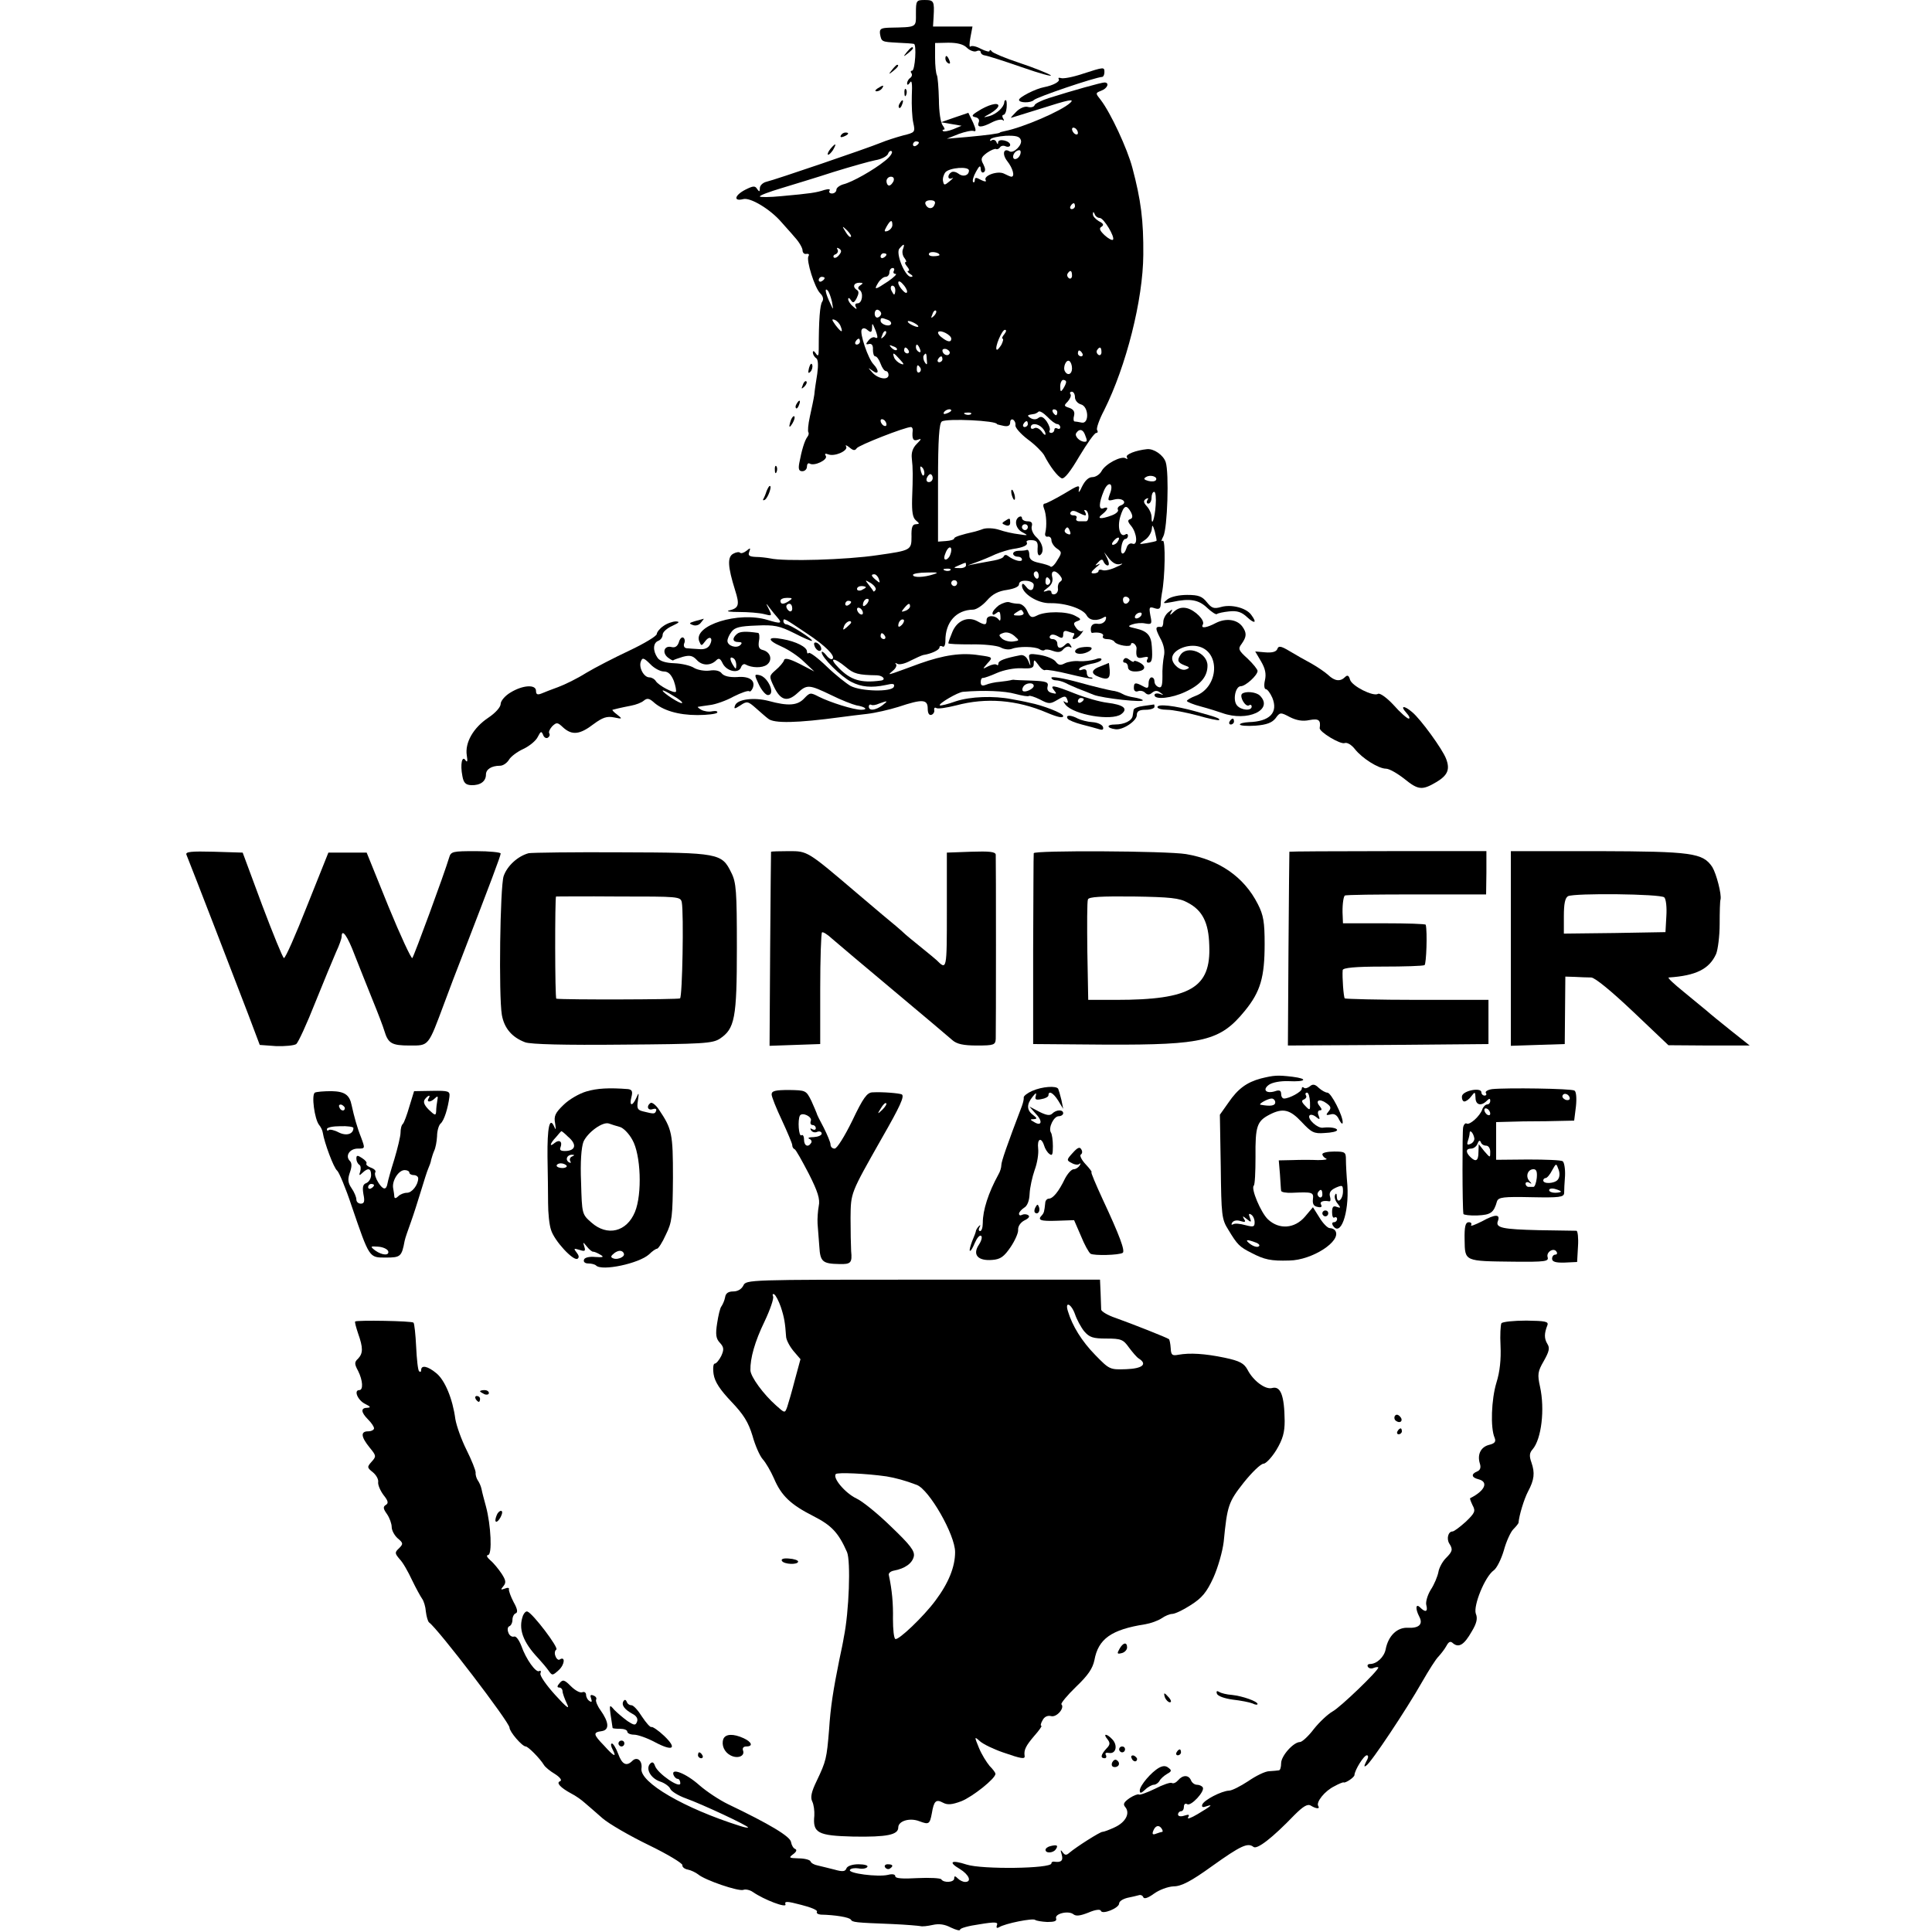 <?xml version="1.0" standalone="no"?>
<!DOCTYPE svg PUBLIC "-//W3C//DTD SVG 20010904//EN"
 "http://www.w3.org/TR/2001/REC-SVG-20010904/DTD/svg10.dtd">
<svg version="1.0" xmlns="http://www.w3.org/2000/svg"
 width="656pt" height="656pt" viewBox="0 0 656 656"
 preserveAspectRatio="xMidYMid meet">
<g transform="translate(0,656) scale(0.1,-0.1)"
fill="#000000" stroke="none">
<path d="M3110 6515 c0 -49 5 -47 -90 -49 -29 -1 -34 -4 -32 -21 5 -27 5 -27
59 -30 26 -1 52 -3 56 -4 10 -1 4 -91 -6 -91 -5 0 -6 -4 -2 -9 3 -5 1 -12 -5
-16 -5 -3 -10 -12 -10 -18 0 -7 4 -6 10 3 6 10 8 -5 6 -45 -1 -33 1 -75 5 -92
7 -32 6 -33 -35 -43 -22 -6 -57 -17 -76 -25 -49 -20 -360 -126 -387 -132 -13
-3 -23 -13 -23 -22 0 -13 -2 -13 -9 -3 -7 12 -14 11 -40 -2 -37 -19 -42 -41
-7 -32 24 6 91 -34 129 -78 10 -12 31 -34 45 -51 15 -16 27 -37 27 -45 0 -8 6
-14 13 -12 8 1 11 -2 7 -8 -8 -14 21 -107 40 -126 10 -10 12 -20 7 -28 -8 -10
-12 -63 -12 -161 0 -23 -2 -27 -10 -15 -6 9 -10 10 -10 3 0 -6 5 -15 11 -19 7
-4 8 -23 4 -53 -4 -25 -9 -57 -10 -71 -2 -14 -9 -47 -15 -74 -6 -27 -8 -51 -5
-54 2 -3 1 -10 -4 -16 -9 -12 -19 -45 -27 -88 -4 -21 -1 -28 10 -28 9 0 16 7
16 16 0 8 4 13 9 10 16 -10 63 13 55 26 -5 8 -2 9 9 5 22 -8 68 13 60 27 -4 6
1 5 11 -3 13 -11 19 -12 25 -3 6 10 164 72 184 72 4 0 7 -6 6 -12 -3 -29 2
-37 18 -31 13 5 12 2 -4 -14 -14 -14 -19 -30 -17 -49 4 -35 4 -60 1 -139 -1
-43 2 -63 13 -72 13 -11 13 -12 0 -13 -12 0 -16 -11 -15 -42 0 -46 -2 -47
-115 -63 -106 -16 -317 -22 -365 -11 -11 2 -33 5 -49 5 -22 1 -27 5 -22 17 5
14 4 15 -9 4 -9 -7 -18 -10 -22 -7 -3 4 -14 2 -23 -3 -21 -11 -19 -44 6 -124
16 -50 13 -61 -21 -69 -11 -3 5 -5 35 -5 30 0 68 -3 84 -7 27 -7 28 -7 17 16
-12 23 -11 23 3 4 8 -11 20 -25 26 -32 17 -20 12 -22 -34 -8 -98 30 -252 -18
-232 -72 7 -17 8 -17 20 -1 16 22 29 12 16 -12 -6 -11 -19 -16 -37 -14 -15 1
-34 2 -42 3 -7 1 -11 7 -8 16 4 8 2 17 -3 20 -5 3 -12 -4 -15 -16 -5 -14 -13
-19 -25 -16 -24 6 -33 -18 -13 -35 9 -7 18 -12 19 -10 2 2 17 7 33 12 23 6 33
4 47 -11 18 -20 47 -20 66 -1 9 9 14 6 22 -11 14 -27 54 -35 62 -13 3 9 10 13
15 10 21 -12 57 -13 73 -1 20 15 13 43 -14 50 -13 3 -16 11 -13 31 3 14 1 27
-3 27 -41 6 -61 5 -71 -3 -18 -15 -16 -28 4 -28 12 0 14 -3 7 -10 -13 -13 -44
-3 -44 14 0 7 6 21 14 31 11 15 29 19 84 21 61 3 79 -1 129 -26 31 -16 59 -28
60 -26 5 5 -75 56 -87 56 -5 0 -10 5 -10 11 0 12 4 9 80 -42 62 -41 97 -76 87
-86 -4 -4 -14 2 -22 13 -8 10 -15 14 -15 9 0 -17 65 -82 100 -100 35 -18 69
-21 117 -11 25 6 32 5 28 -6 -7 -18 -111 -16 -147 3 -14 8 -51 37 -81 66 -30
29 -57 49 -61 46 -3 -4 -6 -1 -6 5 0 15 -37 34 -83 42 -52 10 -54 -3 -4 -25
23 -10 58 -33 77 -52 l35 -33 -50 26 c-36 18 -51 21 -53 12 -2 -7 -15 -22 -28
-33 -23 -20 -23 -21 -6 -57 22 -46 45 -53 79 -22 33 31 40 30 115 -6 34 -17
73 -32 86 -35 31 -5 41 -15 16 -15 -26 0 -105 25 -143 44 -29 15 -31 15 -50
-5 -23 -25 -55 -27 -121 -9 -50 13 -106 6 -114 -15 -5 -13 -2 -13 18 0 22 15
26 14 52 -9 16 -14 35 -31 42 -36 19 -17 99 -15 247 5 22 3 62 8 89 11 27 3
75 14 107 24 81 27 99 26 99 -6 0 -16 5 -24 13 -21 6 2 11 10 9 16 -1 7 2 10
7 7 5 -4 36 1 68 9 101 27 205 19 308 -25 38 -16 55 -19 55 -11 0 9 -68 36
-115 45 -16 4 -43 9 -60 12 -61 12 -140 9 -189 -7 -28 -10 -52 -16 -55 -14 -5
6 62 45 79 46 70 6 142 3 177 -7 23 -6 44 -10 47 -7 2 2 19 -3 37 -12 30 -16
35 -16 60 -1 24 14 28 14 33 0 4 -10 2 -13 -7 -8 -8 6 -8 3 1 -9 28 -34 156
-56 189 -32 25 19 8 32 -48 39 -25 3 -74 17 -109 31 -73 29 -87 31 -71 11 10
-12 9 -13 -7 -9 -13 3 -18 11 -15 22 4 15 -4 18 -53 20 -32 1 -60 2 -63 3 -3
0 -8 -1 -11 -2 -3 -1 -18 -3 -35 -5 -16 -1 -38 -6 -47 -10 -13 -5 -18 -3 -18
9 0 9 3 15 8 14 4 0 25 7 47 17 23 10 58 17 83 16 35 -2 42 1 42 15 0 16 2 15
16 -4 8 -12 19 -20 23 -17 5 2 42 -4 82 -14 41 -10 76 -17 78 -15 2 2 -1 4 -7
4 -7 0 -12 7 -12 16 0 10 -5 14 -16 10 -8 -3 -12 -2 -9 4 3 5 21 12 40 16 19
3 35 10 35 15 0 5 -10 5 -22 0 -13 -4 -36 -7 -53 -6 -16 2 -39 -2 -49 -7 -15
-8 -22 -7 -31 5 -6 9 -30 19 -53 23 -39 6 -41 5 -36 -17 4 -24 4 -24 -5 -2 -6
14 -17 21 -28 18 -51 -10 -73 -18 -73 -28 0 -6 -3 -7 -6 -4 -4 3 -16 1 -28 -5
-21 -11 -21 -11 -3 10 19 20 18 21 -27 27 -61 10 -121 1 -203 -28 -37 -14 -77
-28 -88 -32 -19 -6 -19 -6 -3 8 10 8 14 18 10 22 -4 5 -2 5 5 1 7 -4 27 1 45
11 18 9 38 18 43 19 27 4 55 17 55 26 0 5 5 6 10 3 6 -4 10 5 10 20 0 63 37
104 94 105 11 0 32 14 47 31 19 22 39 32 68 36 25 4 41 11 41 19 0 9 10 13 25
12 14 -1 25 -7 25 -14 0 -20 -13 -24 -26 -6 -9 11 -13 13 -14 4 0 -27 53 -61
95 -60 53 1 113 -19 125 -42 10 -18 36 -20 60 -5 6 3 7 -1 4 -10 -4 -9 -15
-15 -27 -13 -13 2 -21 -3 -23 -14 -1 -10 1 -17 4 -17 23 4 42 -2 37 -11 -3 -5
3 -10 14 -10 11 0 22 -4 25 -9 8 -12 56 -20 56 -9 0 5 5 6 10 3 6 -4 10 -12 9
-18 -3 -28 2 -35 23 -29 14 3 19 2 14 -6 -4 -7 -2 -12 3 -12 12 0 15 11 12 54
-2 38 -15 53 -54 62 -28 6 -29 8 -12 14 11 4 31 6 44 3 22 -4 23 -1 17 27 -5
28 -4 31 14 25 15 -5 20 -2 21 12 0 10 2 27 4 38 11 53 13 185 3 179 -6 -4 -5
2 2 15 14 27 20 216 8 252 -8 24 -40 46 -63 44 -39 -4 -74 -18 -69 -27 4 -7 2
-8 -4 -4 -15 9 -69 -19 -82 -44 -6 -11 -20 -20 -31 -20 -13 0 -25 -12 -35 -32
-8 -18 -13 -24 -11 -12 4 19 0 18 -51 -13 -31 -18 -60 -33 -65 -33 -5 0 -6 -8
-2 -17 8 -20 10 -59 4 -83 -2 -8 2 -14 9 -12 6 1 12 -4 12 -12 0 -8 8 -21 18
-28 18 -12 18 -15 2 -40 -9 -16 -19 -25 -23 -22 -3 4 -21 9 -39 13 -24 5 -33
12 -33 26 0 11 -3 19 -8 18 -4 -2 -16 -3 -27 -3 -11 0 -20 -4 -20 -10 0 -5 7
-10 15 -10 8 0 15 -4 15 -10 0 -10 -27 -3 -47 12 -6 5 -12 5 -15 -1 -1 -5 -16
-11 -33 -14 -16 -3 -43 -8 -60 -11 l-30 -6 30 11 c17 6 46 18 65 27 19 8 46
16 59 18 36 5 53 13 47 23 -3 4 5 8 17 7 18 -1 22 -7 20 -29 -1 -15 2 -25 8
-22 16 10 10 41 -12 61 -11 10 -18 26 -16 36 4 13 -1 18 -14 18 -10 0 -19 5
-19 11 0 5 -4 7 -10 4 -18 -11 -11 -42 13 -53 19 -10 18 -11 -13 -6 -19 2 -50
9 -67 15 -18 6 -43 7 -55 3 -13 -5 -25 -8 -28 -9 -45 -10 -70 -18 -70 -23 0
-4 -12 -8 -28 -9 l-27 -2 0 200 c0 151 4 202 13 208 17 11 187 3 187 -9 0 -1
10 -3 23 -6 15 -3 22 1 22 12 0 8 5 12 10 9 6 -4 9 -12 8 -19 -2 -7 17 -29 42
-48 25 -18 49 -43 55 -53 20 -39 46 -73 60 -79 9 -3 29 22 60 75 26 43 51 79
57 79 5 0 7 4 3 10 -3 5 7 35 24 67 75 150 132 375 133 528 1 116 -8 186 -37
295 -17 65 -74 187 -107 230 -19 24 -19 24 1 32 22 8 29 28 11 28 -10 0 -107
-27 -189 -53 -25 -8 -47 -19 -48 -24 -2 -6 -12 -9 -23 -6 -10 3 -27 -4 -39
-16 -12 -12 -20 -21 -18 -21 1 0 45 14 97 30 100 32 120 36 104 21 -30 -28
-161 -84 -222 -96 -9 -2 -17 -4 -17 -5 0 -3 -44 -9 -110 -15 l-70 -6 40 16
c22 8 45 13 52 10 8 -3 7 6 -3 29 l-16 33 -47 -16 -46 -16 35 -6 35 -6 -29
-12 c-16 -6 -31 -9 -34 -6 -3 3 -2 5 3 5 4 0 2 6 -4 14 -7 8 -13 47 -13 88 -1
40 -4 78 -7 83 -3 6 -6 32 -6 60 l0 49 45 1 c30 0 51 -5 63 -17 9 -9 24 -15
32 -12 8 4 15 2 15 -3 0 -5 6 -10 13 -11 6 0 63 -18 126 -40 63 -22 107 -34
98 -27 -9 6 -56 25 -104 41 -49 16 -91 34 -95 39 -4 6 -8 7 -8 2 0 -4 -13 -1
-29 7 -16 9 -32 12 -36 8 -4 -4 -4 10 0 31 l7 37 -67 0 -67 0 2 33 c3 53 1 57
-30 57 -29 0 -30 -2 -30 -45z m550 -406 c0 -6 -4 -7 -10 -4 -5 3 -10 11 -10
16 0 6 5 7 10 4 6 -3 10 -11 10 -16z m-194 -24 c7 -16 -24 -47 -38 -39 -21 13
-26 -10 -8 -33 19 -24 27 -53 14 -53 -3 0 -14 5 -24 10 -22 12 -73 -7 -63 -22
3 -6 -4 -5 -16 1 -16 9 -21 9 -21 0 0 -7 -3 -10 -6 -7 -3 4 1 19 10 35 11 20
15 23 16 10 0 -10 5 -15 10 -12 7 4 6 13 -1 27 -10 18 -8 24 12 39 13 9 27 15
31 13 3 -2 9 0 13 5 3 6 12 8 20 4 8 -3 15 -1 15 5 0 14 -40 23 -41 9 0 -8 -2
-8 -6 1 -2 6 -10 9 -15 6 -6 -4 -8 -3 -5 3 3 5 26 10 52 12 34 1 47 -2 51 -14z
m-346 -9 c0 -3 -4 -8 -10 -11 -5 -3 -10 -1 -10 4 0 6 5 11 10 11 6 0 10 -2 10
-4z m-115 -62 c-38 -31 -112 -73 -142 -80 -13 -4 -23 -12 -23 -18 0 -7 -7 -13
-15 -13 -8 0 -12 5 -8 10 3 5 -4 6 -18 2 -27 -9 -46 -12 -146 -21 -40 -4 -73
-4 -73 -1 0 4 33 16 73 28 39 12 119 36 177 55 58 18 122 36 142 40 20 3 39
13 43 21 3 9 9 13 13 9 4 -4 -6 -19 -23 -32z m459 21 c-6 -16 -24 -21 -24 -7
0 11 11 22 21 22 5 0 6 -7 3 -15z m-174 -54 c0 -17 -20 -23 -35 -11 -8 6 -19
9 -25 5 -14 -9 -13 -27 3 -20 6 4 3 -1 -8 -10 -18 -15 -20 -15 -23 0 -2 9 2
22 8 30 14 16 80 21 80 6z m-256 -36 c-4 -8 -10 -15 -15 -15 -5 0 -9 7 -9 15
0 8 7 15 15 15 9 0 12 -6 9 -15z m139 -80 c-6 -17 -25 -15 -31 3 -2 7 5 12 17
12 14 0 19 -5 14 -15z m477 -5 c0 -5 -5 -10 -11 -10 -5 0 -7 5 -4 10 3 6 8 10
11 10 2 0 4 -4 4 -10z m84 -40 c14 0 53 -66 45 -74 -3 -3 -16 4 -28 15 -17 16
-20 24 -11 29 9 6 7 11 -9 19 -11 7 -21 17 -20 24 0 9 2 9 6 0 2 -7 10 -13 17
-13z m-704 -24 c0 -8 -7 -16 -15 -20 -13 -4 -14 -2 -5 14 13 23 20 26 20 6z
m-141 -40 c-3 -3 -11 5 -18 17 -13 21 -12 21 5 5 10 -10 16 -20 13 -22z m177
-42 c-4 -9 -1 -23 5 -30 6 -8 8 -14 4 -14 -4 0 -2 -7 5 -15 7 -8 9 -15 4 -15
-5 0 -2 -5 6 -10 10 -6 11 -10 3 -10 -20 0 -53 81 -39 96 15 18 19 17 12 -2z
m-217 -20 c-6 -8 -15 -12 -18 -8 -3 4 0 9 7 11 6 3 9 10 6 15 -4 7 -2 8 5 4 9
-6 9 -11 0 -22z m341 0 c0 -2 -9 -4 -21 -4 -11 0 -18 4 -14 10 5 8 35 3 35 -6z
m-180 2 c0 -3 -4 -8 -10 -11 -5 -3 -10 -1 -10 4 0 6 5 11 10 11 6 0 10 -2 10
-4z m25 -56 c-3 -5 -1 -10 6 -10 6 0 -5 -11 -25 -25 -45 -30 -50 -31 -34 -5 7
11 18 20 25 20 7 0 13 7 13 15 0 8 5 15 11 15 5 0 7 -4 4 -10z m605 -16 c0 -8
-5 -12 -10 -9 -6 4 -8 11 -5 16 9 14 15 11 15 -7z m-840 -8 c0 -3 -4 -8 -10
-11 -5 -3 -10 -1 -10 4 0 6 5 11 10 11 6 0 10 -2 10 -4z m280 -46 c0 -7 -6 -6
-15 4 -8 8 -15 20 -15 26 0 7 6 6 15 -4 8 -8 15 -20 15 -26z m-159 21 c-8 -5
-9 -11 -3 -15 15 -9 10 -46 -6 -46 -8 0 -10 -5 -6 -12 5 -9 2 -9 -9 1 -9 7
-17 19 -17 25 0 6 4 5 9 -3 7 -11 11 -10 20 7 7 14 8 23 1 27 -16 10 -12 25 8
25 13 0 14 -2 3 -9z m119 -16 c0 -8 -2 -15 -4 -15 -2 0 -6 7 -10 15 -3 8 -1
15 4 15 6 0 10 -7 10 -15z m-215 -40 c5 -29 5 -29 -6 -5 -16 33 -20 55 -9 44
5 -5 11 -22 15 -39z m167 -40 c0 -5 -5 -11 -11 -13 -6 -2 -11 4 -11 13 0 9 5
15 11 13 6 -2 11 -8 11 -13z m179 -8 c-10 -9 -11 -8 -5 6 3 10 9 15 12 12 3
-3 0 -11 -7 -18z m-317 -34 c10 -25 3 -23 -17 3 -13 18 -14 22 -3 18 8 -3 17
-13 20 -21z m160 21 c9 -3 14 -10 11 -15 -7 -10 -35 0 -35 12 0 11 3 11 24 3z
m96 -14 c8 -5 11 -10 5 -10 -5 0 -17 5 -25 10 -8 5 -10 10 -5 10 6 0 17 -5 25
-10z m-131 -43 c1 -5 -3 -6 -8 -3 -5 3 -15 -1 -22 -10 -10 -12 -10 -15 2 -12
9 2 14 -5 13 -19 0 -13 3 -23 8 -23 5 0 13 -11 18 -25 5 -14 13 -25 18 -25 5
0 9 -6 9 -13 0 -19 -35 -14 -55 8 -16 18 -16 18 1 6 21 -16 23 1 3 22 -18 18
-48 106 -40 118 4 6 11 6 20 -2 11 -9 14 -8 15 7 0 18 1 18 9 -1 5 -11 9 -24
9 -28z m22 0 c-10 -9 -11 -8 -5 6 3 10 9 15 12 12 3 -3 0 -11 -7 -18z m229 -7
c0 -13 -12 -12 -32 4 -10 7 -15 16 -12 19 9 8 44 -11 44 -23z m180 15 c-7 -8
-9 -15 -6 -15 4 0 2 -9 -4 -21 -7 -11 -14 -19 -16 -16 -7 7 18 67 28 67 6 0 5
-6 -2 -15z m-490 -25 c0 -5 -5 -10 -11 -10 -5 0 -7 5 -4 10 3 6 8 10 11 10 2
0 4 -4 4 -10z m125 -28 c-3 -3 -11 0 -18 7 -9 10 -8 11 6 5 10 -3 15 -9 12
-12z m79 2 c3 -8 2 -12 -4 -9 -6 3 -10 10 -10 16 0 14 7 11 14 -7z m-39 -4 c3
-5 1 -10 -4 -10 -6 0 -11 5 -11 10 0 6 2 10 4 10 3 0 8 -4 11 -10z m139 -11
c-6 -11 -24 -2 -24 11 0 5 7 7 15 4 8 -4 12 -10 9 -15z m516 5 c0 -8 -5 -12
-10 -9 -6 4 -8 11 -5 16 9 14 15 11 15 -7z m-65 -4 c3 -5 1 -10 -4 -10 -6 0
-11 5 -11 10 0 6 2 10 4 10 3 0 8 -4 11 -10z m-620 -20 c16 -17 16 -20 3 -15
-9 4 -19 13 -22 21 -7 19 -2 18 19 -6z m92 -2 c2 -17 0 -19 -7 -8 -5 8 -6 18
-4 22 8 12 10 10 11 -14z m53 2 c0 -5 -5 -10 -11 -10 -5 0 -7 5 -4 10 3 6 8
10 11 10 2 0 4 -4 4 -10z m440 -31 c0 -20 -15 -26 -24 -10 -8 13 4 42 15 35 5
-3 9 -14 9 -25z m-515 2 c3 -5 2 -12 -3 -15 -5 -3 -9 1 -9 9 0 17 3 19 12 6z
m495 -48 c0 -5 -5 -15 -10 -23 -8 -12 -10 -11 -10 8 0 12 5 22 10 22 6 0 10
-3 10 -7z m30 -52 c0 -10 9 -21 20 -24 27 -7 29 -67 3 -62 -10 2 -21 4 -25 4
-3 1 -4 10 -1 20 3 13 -2 21 -16 26 -19 6 -19 8 -6 21 8 9 13 20 10 25 -4 5
-1 9 4 9 6 0 11 -8 11 -19z m-420 -45 c0 -2 -7 -7 -16 -10 -8 -3 -12 -2 -9 4
6 10 25 14 25 6z m360 -46 c5 0 10 -5 10 -11 0 -5 -4 -7 -10 -4 -5 3 -10 1
-10 -4 0 -6 -5 -11 -11 -11 -5 0 -8 4 -5 8 3 5 -2 19 -10 31 -11 15 -19 19
-28 12 -7 -6 -17 -6 -26 -1 -14 9 -13 11 9 14 5 0 13 4 17 8 4 4 17 -4 30 -17
13 -14 28 -25 34 -25z m0 40 c0 -5 -2 -10 -4 -10 -3 0 -8 5 -11 10 -3 6 -1 10
4 10 6 0 11 -4 11 -10z m-293 -6 c-3 -3 -12 -4 -19 -1 -8 3 -5 6 6 6 11 1 17
-2 13 -5z m-287 -35 c0 -6 -4 -7 -10 -4 -5 3 -10 11 -10 16 0 6 5 7 10 4 6 -3
10 -11 10 -16z m480 1 c0 -5 -5 -10 -11 -10 -5 0 -7 5 -4 10 3 6 8 10 11 10 2
0 4 -4 4 -10z m48 -12 c7 -7 12 -16 12 -22 0 -5 -6 -2 -13 9 -8 10 -19 15 -25
11 -7 -4 -12 -2 -12 3 0 15 23 14 38 -1z m146 -24 c8 -20 8 -24 -1 -24 -17 0
-35 19 -29 29 10 16 23 14 30 -5z m-546 -135 c-3 -8 -7 -3 -11 10 -4 17 -3 21
5 13 5 -5 8 -16 6 -23z m29 -12 c0 -8 -6 -14 -13 -14 -7 0 -10 6 -7 14 3 7 8
13 12 13 4 0 8 -6 8 -13z m758 -7 c-3 -5 -14 -6 -26 -3 -15 4 -17 8 -8 13 15
10 41 1 34 -10z m-156 -46 c-9 -25 -8 -26 15 -20 28 7 46 -11 22 -20 -9 -3
-13 -10 -10 -15 3 -5 -7 -14 -21 -19 -37 -14 -53 -12 -32 4 20 16 23 28 3 20
-16 -6 -15 18 2 59 15 36 35 27 21 -9z m155 -40 c-3 -45 -14 -76 -14 -39 0 10
-7 26 -16 36 -12 13 -12 19 -3 25 8 4 10 3 5 -4 -4 -7 -2 -12 3 -12 6 0 11 9
11 20 0 11 4 20 9 20 5 0 7 -21 5 -46z m-84 -23 c7 -14 6 -21 -3 -24 -9 -3 -8
-9 4 -23 20 -25 23 -68 4 -60 -8 3 -17 -3 -20 -15 -9 -28 -23 -23 -17 6 2 14
8 25 13 25 5 0 9 5 9 11 0 5 -4 8 -9 4 -18 -11 -28 25 -17 61 12 39 21 42 36
15z m-155 -11 c3 0 3 5 -1 12 -4 6 -3 8 4 5 11 -8 10 -38 -1 -37 -4 0 -14 0
-23 0 -8 0 -12 5 -9 10 3 6 -1 10 -10 10 -9 0 -13 5 -10 10 4 7 12 7 25 0 10
-5 21 -10 25 -10z m-195 -40 c0 -5 -4 -10 -10 -10 -5 0 -10 5 -10 10 0 6 5 10
10 10 6 0 10 -4 10 -10z m437 -46 c-1 -2 -16 -5 -32 -8 -30 -5 -30 -5 -7 11
12 8 22 25 23 37 1 16 3 14 10 -8 4 -17 7 -31 6 -32z m-294 32 c4 -10 1 -13
-8 -9 -8 3 -12 9 -9 14 7 12 11 11 17 -5z m162 -35 c-3 -6 -11 -11 -16 -11 -5
0 -4 6 3 14 14 16 24 13 13 -3z m-569 -46 c-3 -8 -10 -15 -15 -15 -7 0 -6 10
1 26 12 26 25 16 14 -11z m579 -30 c11 3 5 -2 -14 -10 -18 -9 -40 -14 -47 -11
-8 3 -14 2 -14 -3 0 -4 -7 -8 -16 -8 -12 0 -10 5 7 20 13 10 17 15 9 11 -13
-6 -13 -5 -1 7 10 11 15 11 18 2 3 -7 9 -13 14 -13 6 0 5 9 -1 23 l-11 22 18
-23 c13 -15 25 -21 38 -17z m-525 -5 c0 -5 -10 -10 -22 -9 -22 0 -22 1 -3 9
11 5 21 9 23 9 1 1 2 -3 2 -9z m-53 -16 c-3 -3 -12 -4 -19 -1 -8 3 -5 6 6 6
11 1 17 -2 13 -5z m-57 -14 c-33 -11 -70 -12 -70 -2 0 4 21 8 48 8 36 1 41 0
22 -6z m357 -5 c0 -8 -4 -12 -9 -9 -4 3 -8 9 -8 15 0 5 4 9 8 9 5 0 9 -7 9
-15z m72 1 c8 -10 9 -16 1 -21 -6 -4 -9 -14 -8 -22 2 -9 -3 -18 -9 -20 -7 -3
-13 0 -13 6 0 6 -8 8 -17 4 -13 -4 -12 -1 4 11 14 10 19 23 16 36 -6 23 9 27
26 6z m-615 -12 c5 -14 4 -15 -9 -4 -17 14 -19 20 -6 20 5 0 12 -7 15 -16z
m581 -3 c3 -5 1 -12 -5 -16 -5 -3 -10 1 -10 9 0 18 6 21 15 7z m-592 -34 c-3
-4 -6 -7 -7 -5 -1 2 -8 12 -16 22 -14 18 -14 18 7 6 12 -8 19 -18 16 -23z
m277 23 c0 -5 -4 -10 -10 -10 -5 0 -10 5 -10 10 0 6 5 10 10 10 6 0 10 -4 10
-10z m-310 -14 c0 -2 -7 -6 -15 -10 -8 -3 -15 -1 -15 4 0 6 7 10 15 10 8 0 15
-2 15 -4z m894 -47 c-8 -14 -21 -11 -21 5 0 8 6 12 14 9 7 -3 10 -9 7 -14z
m-1154 1 c-19 -13 -30 -13 -30 0 0 6 10 10 23 10 18 0 19 -2 7 -10z m262 -12
c-7 -7 -12 -8 -12 -2 0 6 3 14 7 17 3 4 9 5 12 2 2 -3 -1 -11 -7 -17z m-52 8
c0 -3 -4 -8 -10 -11 -5 -3 -10 -1 -10 4 0 6 5 11 10 11 6 0 10 -2 10 -4z
m-200 -22 c0 -8 -4 -12 -10 -9 -5 3 -10 10 -10 16 0 5 5 9 10 9 6 0 10 -7 10
-16z m400 7 c0 -5 -7 -12 -16 -15 -14 -5 -15 -4 -4 9 14 17 20 19 20 6z m-160
-22 c0 -6 -4 -7 -10 -4 -5 3 -10 11 -10 16 0 6 5 7 10 4 6 -3 10 -11 10 -16z
m945 -9 c-3 -5 -11 -10 -16 -10 -6 0 -7 5 -4 10 3 6 11 10 16 10 6 0 7 -4 4
-10z m-813 -32 c-7 -7 -12 -8 -12 -2 0 6 3 14 7 17 3 4 9 5 12 2 2 -3 -1 -11
-7 -17z m-172 8 c0 -2 -7 -9 -15 -16 -13 -11 -14 -10 -9 4 5 14 24 23 24 12z
m115 -46 c3 -5 1 -10 -4 -10 -6 0 -11 5 -11 10 0 6 2 10 4 10 3 0 8 -4 11 -10z
m-505 -98 c0 -15 -2 -15 -10 -2 -13 20 -13 33 0 25 6 -3 10 -14 10 -23z m372
-7 c27 -23 42 -27 106 -28 21 -1 32 -16 12 -18 -67 -9 -102 2 -142 43 -36 36
-18 38 24 3z m638 -64 c0 -10 -30 -24 -37 -17 -3 3 -2 9 2 15 8 13 35 15 35 2z
m170 -45 c0 -3 -4 -8 -10 -11 -5 -3 -10 -1 -10 4 0 6 5 11 10 11 6 0 10 -2 10
-4z m-684 -21 c-23 -17 -46 -20 -46 -4 0 5 3 8 8 6 4 -3 16 -1 27 4 30 11 32
10 11 -6z"/>
<path d="M3079 6383 c-13 -16 -12 -17 4 -4 9 7 17 15 17 17 0 8 -8 3 -21 -13z"/>
<path d="M3210 6361 c0 -6 4 -13 10 -16 6 -3 7 1 4 9 -7 18 -14 21 -14 7z"/>
<path d="M3029 6323 c-13 -16 -12 -17 4 -4 16 13 21 21 13 21 -2 0 -10 -8 -17
-17z"/>
<path d="M3675 6309 c-33 -11 -65 -17 -73 -14 -7 2 -10 1 -7 -4 5 -8 -19 -21
-50 -27 -28 -5 -85 -34 -85 -43 0 -11 40 -11 50 -1 9 10 206 77 233 79 4 1 7
8 7 16 0 18 -1 18 -75 -6z"/>
<path d="M2980 6260 c-9 -6 -10 -10 -3 -10 6 0 15 5 18 10 8 12 4 12 -15 0z"/>
<path d="M3071 6244 c0 -11 3 -14 6 -6 3 7 2 16 -1 19 -3 4 -6 -2 -5 -13z"/>
<path d="M3055 6209 c-4 -6 -5 -12 -2 -15 2 -3 7 2 10 11 7 17 1 20 -8 4z"/>
<path d="M3410 6213 c-1 -17 -26 -40 -50 -47 -24 -6 -24 -6 3 9 15 9 27 20 27
26 0 13 -36 3 -70 -19 -21 -13 -22 -17 -8 -20 10 -2 15 -9 11 -18 -7 -18 10
-18 46 1 16 8 32 11 36 7 5 -4 5 -1 1 6 -4 6 -3 12 1 12 5 0 10 11 11 25 1 14
0 25 -3 25 -3 0 -5 -3 -5 -7z"/>
<path d="M2855 6100 c-3 -6 1 -7 9 -4 18 7 21 14 7 14 -6 0 -13 -4 -16 -10z"/>
<path d="M2820 6055 c-7 -9 -11 -17 -9 -20 3 -2 10 5 17 15 14 24 10 26 -8 5z"/>
<path d="M2747 5311 c-4 -17 -3 -21 5 -13 5 5 8 16 6 23 -3 8 -7 3 -11 -10z"/>
<path d="M2726 5253 c-6 -14 -5 -15 5 -6 7 7 10 15 7 18 -3 3 -9 -2 -12 -12z"/>
<path d="M2705 5189 c-4 -6 -5 -12 -2 -15 2 -3 7 2 10 11 7 17 1 20 -8 4z"/>
<path d="M2686 5135 c-9 -26 -7 -32 5 -12 6 10 9 21 6 23 -2 3 -7 -2 -11 -11z"/>
<path d="M2631 4964 c0 -11 3 -14 6 -6 3 7 2 16 -1 19 -3 4 -6 -2 -5 -13z"/>
<path d="M2603 4893 c-3 -10 -8 -22 -11 -27 -3 -5 0 -6 5 -3 11 7 25 47 17 47
-3 0 -7 -8 -11 -17z"/>
<path d="M3434 4886 c1 -8 5 -18 8 -22 4 -3 5 1 4 10 -1 8 -5 18 -8 22 -4 3
-5 -1 -4 -10z"/>
<path d="M3412 4791 c-11 -7 -11 -9 2 -14 10 -4 16 -1 16 8 0 17 -1 17 -18 6z"/>
<path d="M3964 4525 c-18 -15 -17 -15 16 -9 60 13 90 8 119 -20 15 -14 30 -24
33 -21 3 3 22 7 41 9 28 3 43 -2 62 -20 26 -24 34 -19 13 9 -17 23 -67 36
-102 26 -24 -7 -32 -4 -48 16 -16 20 -28 25 -67 25 -28 0 -55 -6 -67 -15z"/>
<path d="M3392 4505 c-12 -9 -22 -21 -22 -27 0 -7 4 -7 13 0 10 8 13 6 14 -11
1 -12 -1 -17 -5 -12 -12 17 -42 17 -42 0 0 -18 -5 -19 -32 -4 -32 17 -68 2
-84 -36 -8 -19 -14 -36 -14 -39 0 -3 35 -4 78 -4 42 1 87 -4 99 -10 12 -7 29
-9 39 -5 23 9 78 8 93 -1 7 -5 15 -6 18 -3 3 3 15 2 28 -3 17 -6 27 -5 35 5 7
8 17 12 23 8 6 -4 7 -1 2 6 -5 9 -10 10 -18 2 -15 -15 -27 -14 -27 4 0 8 -7
15 -16 15 -8 0 -12 5 -9 10 4 7 13 7 26 0 15 -9 19 -7 19 6 0 11 5 14 16 10 9
-3 18 -6 20 -6 3 0 2 -4 -1 -10 -11 -17 12 -11 26 8 7 9 9 14 5 10 -5 -4 -15
0 -22 10 -10 14 -10 18 4 23 14 5 13 8 -7 18 -28 16 -102 16 -130 1 -18 -9
-23 -7 -33 15 -6 14 -19 25 -29 25 -9 0 -23 2 -31 5 -7 3 -23 -2 -36 -10z m83
-25 c3 -6 -4 -10 -17 -10 -18 0 -20 2 -8 10 19 12 18 12 25 0z m-34 -98 c-12
-2 -29 2 -38 9 -13 12 -13 14 4 20 11 4 25 0 37 -10 18 -16 18 -16 -3 -19z"/>
<path d="M3986 4483 c-12 -12 -16 -13 -10 -3 7 13 6 13 -9 1 -9 -7 -17 -22
-17 -32 0 -11 -3 -18 -7 -18 -21 3 -21 -4 -4 -37 13 -23 17 -45 13 -62 -3 -15
-6 -46 -5 -69 0 -31 -3 -40 -13 -36 -8 3 -14 11 -14 19 0 8 -4 14 -10 14 -5 0
-10 -9 -10 -20 0 -17 -3 -19 -19 -10 -26 14 -31 13 -31 -6 0 -10 6 -14 14 -11
7 3 18 1 24 -5 8 -8 15 -8 24 0 10 8 18 8 28 0 12 -8 12 -9 -2 -4 -10 3 -18 1
-18 -4 0 -17 59 -11 105 11 52 24 75 52 75 89 0 44 -69 71 -92 36 -12 -18 -9
-26 14 -35 18 -6 19 -9 5 -14 -18 -7 -47 17 -47 38 0 26 47 48 85 41 80 -15
75 -139 -6 -169 -16 -6 -29 -14 -29 -17 0 -3 21 -12 48 -19 26 -7 58 -17 72
-22 86 -31 176 11 128 59 -13 13 -50 16 -61 6 -9 -10 12 -46 24 -39 5 4 9 1 9
-4 0 -16 -36 -13 -50 4 -15 18 -5 65 13 65 16 0 57 37 57 52 0 5 -15 24 -34
42 -31 28 -33 33 -20 50 17 24 18 37 2 59 -18 24 -55 29 -89 12 -32 -17 -53
-20 -45 -6 9 14 -26 49 -54 56 -17 4 -31 0 -44 -12z"/>
<path d="M2360 4451 c-20 -6 -22 -8 -8 -13 9 -4 22 -1 28 8 7 8 11 14 9 13 -2
-1 -15 -4 -29 -8z"/>
<path d="M2252 4434 c-12 -8 -22 -21 -22 -27 -1 -7 -42 -32 -93 -56 -51 -24
-117 -58 -147 -76 -30 -19 -73 -40 -95 -48 -22 -8 -48 -18 -57 -22 -13 -5 -18
-3 -18 9 0 23 -45 20 -86 -5 -19 -11 -34 -29 -34 -39 0 -11 -18 -31 -42 -47
-51 -34 -80 -85 -73 -128 3 -19 2 -25 -4 -17 -12 19 -19 -13 -11 -53 4 -23 11
-30 30 -31 31 -1 50 13 50 36 0 18 19 30 48 30 10 0 23 9 30 20 6 11 29 28 49
37 21 10 43 28 49 41 10 19 12 21 18 7 3 -9 10 -13 16 -10 6 4 8 10 5 15 -3 5
2 15 10 24 15 14 18 14 37 -4 30 -27 56 -25 103 11 31 23 46 28 70 23 29 -6
29 -5 10 10 -11 8 -18 16 -15 16 3 1 12 3 20 5 8 2 28 6 43 9 16 3 35 10 43
17 11 9 18 8 32 -4 31 -29 85 -45 150 -45 34 0 64 4 67 8 3 5 -4 7 -16 5 -12
-3 -29 0 -38 5 -9 5 -14 10 -11 10 3 1 21 3 40 6 19 2 56 15 81 29 26 13 49
21 53 18 3 -3 8 2 12 11 10 26 -12 41 -54 37 -25 -1 -43 3 -51 12 -7 10 -23
13 -42 10 -17 -2 -40 2 -52 9 -12 8 -42 15 -67 16 -30 1 -49 7 -57 18 -17 24
-16 51 2 58 8 3 15 12 15 21 0 9 15 22 33 30 23 11 27 14 12 15 -11 0 -31 -7
-43 -16z m2 -154 c15 0 25 -10 34 -32 6 -17 9 -34 7 -37 -7 -6 -58 21 -68 36
-4 7 -14 13 -22 13 -19 0 -37 34 -29 54 5 14 10 13 32 -9 13 -14 34 -25 46
-25z m62 -107 c-5 -5 -66 35 -66 42 0 3 16 -5 35 -17 20 -11 34 -23 31 -25z"/>
<path d="M2766 4366 c3 -9 11 -16 16 -16 13 0 5 23 -10 28 -7 2 -10 -2 -6 -12z"/>
<path d="M3673 4362 c-27 -4 -31 -22 -5 -22 21 0 47 16 36 22 -5 2 -19 2 -31
0z"/>
<path d="M4337 4356 c-4 -9 -17 -13 -41 -11 l-34 3 20 -34 c14 -24 18 -42 13
-64 -4 -17 -2 -30 3 -30 5 0 15 -13 22 -29 21 -51 -9 -81 -80 -83 -16 -1 -30
-4 -30 -8 0 -4 24 -6 53 -4 38 3 56 10 68 25 15 21 17 21 49 4 22 -11 43 -15
66 -10 32 6 39 0 35 -27 -2 -13 71 -57 85 -51 8 3 23 -6 34 -20 25 -32 81 -67
106 -67 11 0 39 -16 63 -35 47 -38 60 -39 109 -10 38 23 46 43 32 79 -12 32
-86 134 -115 158 -28 24 -42 22 -20 -2 10 -11 14 -20 8 -20 -5 0 -29 21 -51
46 -23 25 -47 42 -53 38 -16 -10 -88 26 -95 48 -4 15 -9 17 -17 9 -16 -16 -35
-14 -57 7 -11 10 -36 27 -57 39 -21 11 -54 30 -74 42 -30 18 -38 19 -42 7z"/>
<path d="M3815 4320 c-3 -5 -1 -10 4 -10 6 0 11 -7 11 -15 0 -9 9 -15 24 -15
33 0 42 16 16 30 -11 6 -20 8 -20 4 0 -3 -6 -1 -14 5 -10 8 -16 9 -21 1z"/>
<path d="M3738 4298 c-34 -12 -36 -26 -5 -37 29 -11 37 -5 35 24 -1 14 -3 25
-3 24 0 0 -12 -5 -27 -11z"/>
<path d="M2577 4235 c9 -19 23 -35 30 -35 28 0 1 63 -30 68 -16 3 -16 1 0 -33z"/>
<path d="M3570 4259 c0 -5 7 -9 15 -9 8 0 23 -4 33 -9 9 -5 28 -13 42 -19 14
-5 38 -15 53 -21 30 -12 176 -28 167 -18 -3 3 -17 7 -30 9 -14 2 -31 7 -39 12
-8 5 -24 10 -35 11 -12 2 -63 14 -113 28 -51 14 -93 21 -93 16z"/>
<path d="M3883 4163 c-18 -2 -34 -8 -34 -14 -1 -5 -2 -14 -3 -19 -2 -17 -28
-30 -60 -30 -30 0 -29 -12 1 -16 25 -4 73 28 73 48 0 13 8 18 30 18 17 0 30 5
30 10 0 6 -1 9 -2 8 -2 0 -18 -3 -35 -5z"/>
<path d="M3930 4159 c0 -5 15 -9 33 -9 18 0 64 -9 102 -19 38 -11 72 -18 74
-16 5 5 -5 9 -81 30 -69 19 -128 26 -128 14z"/>
<path d="M3625 4120 c3 -5 25 -14 48 -20 23 -6 50 -13 59 -16 12 -4 16 -1 13
8 -3 8 -19 15 -36 16 -17 1 -39 7 -49 12 -24 13 -43 13 -35 0z"/>
<path d="M4175 4110 c-3 -5 -1 -10 4 -10 6 0 11 5 11 10 0 6 -2 10 -4 10 -3 0
-8 -4 -11 -10z"/>
<path d="M633 3658 c18 -44 175 -451 209 -540 l40 -106 55 -4 c31 -1 62 2 69
7 7 6 36 69 64 140 29 72 61 149 71 172 11 23 19 47 19 52 0 31 20 3 44 -61
16 -40 43 -109 61 -153 18 -44 36 -91 40 -105 13 -43 25 -50 86 -50 66 0 62
-5 118 145 16 44 43 114 59 155 98 254 132 344 132 352 0 4 -38 8 -84 8 -79 0
-85 -1 -91 -22 -16 -54 -119 -334 -125 -341 -3 -4 -40 75 -81 175 l-74 183
-65 0 -65 0 -72 -180 c-39 -99 -74 -179 -79 -178 -4 1 -37 82 -74 180 l-66
178 -98 3 c-77 2 -97 0 -93 -10z"/>
<path d="M1795 3663 c-37 -10 -73 -43 -85 -78 -12 -38 -17 -405 -6 -471 8 -45
34 -76 79 -93 18 -7 136 -10 330 -8 274 2 306 4 331 20 51 34 58 69 58 309 0
191 -2 222 -19 255 -32 66 -42 68 -373 69 -162 1 -304 -1 -315 -3z m520 -167
c7 -37 2 -321 -6 -326 -6 -4 -395 -5 -420 -1 -5 1 -5 344 -1 347 1 0 97 1 212
0 204 0 211 0 215 -20z"/>
<path d="M2618 3668 c0 -2 -2 -151 -3 -331 l-2 -328 86 3 86 3 0 187 c0 102 3
189 6 192 3 3 19 -7 35 -22 17 -15 111 -94 210 -177 98 -82 188 -158 198 -167
15 -13 37 -18 83 -18 58 0 63 2 64 23 1 29 1 608 0 625 -1 10 -22 12 -83 10
l-83 -3 0 -197 c0 -202 0 -203 -35 -168 -3 3 -26 22 -52 43 -26 21 -53 43 -60
50 -7 7 -40 35 -73 62 -33 28 -71 60 -85 72 -169 144 -168 143 -231 143 -32 0
-60 -1 -61 -2z"/>
<path d="M3510 3663 c-1 -4 -1 -152 -2 -328 l0 -320 251 -2 c327 -1 384 12
468 115 53 65 67 114 67 227 0 74 -4 98 -23 135 -47 93 -132 151 -244 170 -68
11 -517 13 -517 3z m523 -168 c50 -26 71 -68 73 -145 6 -144 -64 -185 -316
-185 l-95 0 -3 164 c-1 91 -1 170 2 177 3 9 44 11 155 10 124 -2 156 -5 184
-21z"/>
<path d="M4378 3668 c0 -2 -2 -150 -3 -331 l-2 -327 341 2 340 3 0 75 0 75
-241 0 c-133 0 -244 3 -247 5 -4 5 -9 72 -7 96 1 8 43 12 135 12 74 0 138 2
143 5 6 4 10 113 4 137 0 3 -64 5 -141 5 l-140 0 -1 25 c-2 32 2 64 7 69 2 3
111 4 242 4 l238 0 1 74 0 73 -334 0 c-183 0 -334 -1 -335 -2z"/>
<path d="M5130 3340 l0 -331 91 3 92 3 1 114 1 115 33 -1 c17 -1 42 -2 55 -2
13 -1 67 -45 142 -116 l120 -114 138 -1 138 0 -63 50 c-35 28 -72 58 -83 68
-11 9 -46 38 -79 65 -32 26 -55 47 -50 48 93 6 138 29 161 80 6 15 12 60 12
102 0 41 1 79 3 83 4 17 -14 87 -28 110 -32 48 -69 53 -388 54 l-296 0 0 -330z
m521 173 c6 -6 9 -34 7 -64 l-3 -54 -172 -3 -173 -2 0 59 c0 42 4 62 14 68 21
11 315 8 327 -4z"/>
<path d="M4281 2898 c-48 -13 -78 -35 -110 -82 l-29 -41 3 -176 c2 -166 3
-179 26 -215 30 -50 38 -58 78 -78 44 -23 66 -28 129 -26 77 1 178 66 156 101
-3 5 -11 9 -19 9 -7 0 -23 16 -35 36 l-22 35 -27 -32 c-35 -41 -88 -45 -126
-9 -24 23 -58 104 -48 114 4 3 6 47 6 98 -1 104 5 121 47 143 46 24 70 18 110
-25 33 -35 41 -40 78 -37 23 1 42 5 42 10 0 7 -24 11 -48 8 -18 -3 -53 29 -46
41 3 5 13 3 22 -4 13 -11 15 -10 9 5 -4 9 -2 17 5 17 7 0 7 4 -1 14 -17 20 0
27 23 10 15 -11 17 -16 7 -28 -10 -12 -9 -14 7 -10 12 4 22 -2 29 -18 7 -13
12 -17 12 -9 1 22 -39 101 -52 101 -6 0 -19 7 -29 16 -13 13 -21 14 -31 5 -8
-6 -17 -8 -20 -4 -4 3 -7 2 -7 -4 0 -10 -42 -33 -60 -33 -6 0 -10 7 -10 16 0
11 -6 14 -20 9 -31 -10 -45 5 -21 22 12 8 39 13 66 12 59 -3 69 8 13 15 -51 6
-62 5 -107 -6z m167 -80 c1 -29 0 -30 -16 -13 -13 13 -14 19 -4 22 6 3 10 9 6
14 -3 5 -1 9 4 9 5 0 9 -14 10 -32z m-118 -1 c0 -12 -17 -14 -50 -8 -9 2 25
21 38 21 6 0 12 -6 12 -13z m-70 -407 c0 -16 -4 -17 -31 -10 -18 5 -36 7 -42
3 -6 -3 -7 -1 -3 6 5 7 16 9 28 5 16 -5 19 -3 12 7 -6 11 -5 11 9 0 15 -12 17
-12 11 4 -5 13 -4 16 4 11 7 -4 12 -16 12 -26z m4 -69 c11 -4 15 -10 10 -13
-5 -4 -18 0 -29 8 -20 15 -12 17 19 5z"/>
<path d="M1991 2854 c-24 -7 -59 -27 -78 -46 -28 -27 -33 -38 -28 -63 3 -21 3
-24 -3 -11 -16 37 -24 -3 -23 -102 1 -54 2 -124 2 -157 0 -33 4 -74 10 -91 11
-37 76 -107 90 -98 6 4 5 11 -3 21 -11 14 -10 15 10 9 18 -6 21 -4 16 11 -5
17 -5 17 9 0 8 -10 18 -18 21 -17 4 0 14 -4 24 -10 14 -8 11 -10 -17 -8 -20 2
-36 -2 -38 -9 -3 -8 4 -13 14 -13 11 0 23 -3 27 -7 20 -20 146 7 180 38 11 11
23 19 27 19 4 0 18 21 30 48 21 42 23 62 24 193 0 151 -3 165 -48 232 -10 15
-23 25 -28 22 -15 -10 -10 -27 7 -21 9 3 14 1 12 -5 -4 -12 -7 -12 -43 -3 -21
5 -23 10 -19 37 4 28 3 29 -5 10 -14 -31 -25 -29 -17 2 5 19 2 25 -11 27 -64
5 -105 3 -142 -8z m112 -120 c12 -2 32 -22 44 -44 29 -50 34 -184 9 -245 -28
-68 -94 -84 -148 -36 -32 28 -32 29 -35 137 -3 69 1 118 8 137 14 32 66 70 87
62 8 -3 24 -8 35 -11z m-175 -33 c30 -25 28 -46 -4 -49 -19 -1 -25 2 -21 12 8
20 -4 28 -20 15 -19 -16 -16 -2 5 20 9 11 17 20 18 20 1 1 11 -7 22 -18z m14
-68 c-6 -2 -9 -10 -6 -15 4 -7 2 -8 -5 -4 -13 9 -5 26 12 25 9 0 8 -2 -1 -6z
m-18 -31 c2 -4 -4 -8 -15 -8 -10 0 -19 4 -19 8 0 4 6 8 14 8 8 0 17 -4 20 -8z
m187 -311 c-8 -5 -20 -7 -28 -4 -11 4 -10 8 4 19 12 8 21 9 28 3 6 -7 5 -13
-4 -18z"/>
<path d="M3505 2856 c-16 -7 -29 -17 -29 -22 1 -5 -2 -18 -6 -29 -51 -134 -70
-189 -70 -201 0 -8 -4 -22 -10 -32 -34 -62 -53 -121 -53 -164 0 -16 -4 -28 -9
-28 -5 0 -6 6 -2 13 4 7 3 9 -2 4 -5 -5 -9 -12 -10 -15 0 -4 -6 -20 -13 -36
-6 -16 -10 -31 -8 -33 3 -2 10 10 17 27 7 16 16 27 21 24 5 -3 2 -16 -7 -30
-23 -34 -4 -56 45 -52 28 2 40 11 62 43 15 22 27 49 26 59 -1 12 8 25 21 32
15 7 20 14 13 18 -6 4 -15 4 -21 1 -5 -3 -10 -2 -10 4 0 5 8 14 17 20 11 6 18
23 19 48 1 21 9 57 17 80 9 24 14 56 12 73 -4 33 10 41 20 11 3 -11 11 -24 18
-29 10 -8 12 -2 12 26 0 20 -3 42 -7 47 -9 16 10 55 27 55 8 0 15 5 15 10 0
13 -23 13 -37 -1 -8 -8 -20 -6 -44 6 l-34 18 23 -26 c24 -25 18 -43 -8 -26
-13 7 -13 9 0 9 12 1 12 3 -2 14 -22 16 -23 36 -2 62 11 14 14 15 11 3 -4 -12
0 -15 19 -11 13 2 24 8 24 13 0 17 16 9 33 -18 l17 -28 -6 30 c-4 17 -9 33
-11 38 -6 11 -54 8 -88 -7z"/>
<path d="M5067 2862 c-15 -2 -25 -8 -22 -13 4 -5 1 -9 -4 -9 -6 0 -11 5 -11
11 0 18 -63 6 -66 -13 -1 -10 3 -18 8 -18 6 0 17 8 24 18 12 16 13 15 14 -5 0
-25 19 -30 38 -11 9 9 12 9 12 0 0 -7 -5 -12 -10 -12 -6 0 -14 -8 -17 -17 -8
-23 -43 -54 -53 -48 -4 3 -10 -3 -12 -13 -3 -14 -3 -272 1 -294 1 -3 22 -6 47
-5 46 2 56 9 67 48 5 14 22 16 116 14 96 -2 111 0 112 14 0 9 1 35 3 59 1 24
-3 46 -8 49 -5 4 -58 6 -118 6 l-108 -1 0 64 0 64 38 1 c20 1 80 2 132 2 l95
2 6 48 c3 28 1 51 -5 54 -10 7 -231 10 -279 5z m263 -32 c0 -5 -7 -7 -15 -4
-8 4 -12 10 -9 15 6 11 24 2 24 -11z m-270 -51 c0 -6 -4 -7 -10 -4 -5 3 -10
11 -10 16 0 6 5 7 10 4 6 -3 10 -11 10 -16z m-54 -84 c1 -7 -5 -16 -13 -19
-11 -5 -13 -2 -9 10 3 8 6 21 6 26 0 15 13 1 16 -17z m40 -25 c8 0 14 -9 14
-21 0 -21 0 -21 -20 2 l-19 24 -1 -27 c0 -30 -9 -35 -28 -16 -16 16 -15 28 3
28 9 0 19 8 22 17 4 11 8 12 11 5 2 -7 10 -12 18 -12z m243 -116 c-11 -13 -49
-15 -49 -2 0 4 4 8 8 8 5 0 15 12 22 26 14 25 14 25 22 3 5 -13 4 -27 -3 -35z
m-71 6 c-2 -17 -7 -30 -11 -30 -4 0 -11 0 -17 0 -5 0 -10 5 -10 11 0 5 6 7 13
3 9 -5 9 -4 0 6 -14 15 -6 40 14 40 10 0 13 -9 11 -30z m82 -46 c0 -2 -9 -4
-20 -4 -11 0 -20 4 -20 9 0 5 9 7 20 4 11 -3 20 -7 20 -9z"/>
<path d="M1069 2850 c-12 -8 -1 -89 14 -109 6 -7 12 -19 13 -27 5 -33 37 -120
49 -129 6 -5 29 -59 49 -120 61 -178 59 -175 116 -175 50 0 54 3 64 57 2 10
12 38 21 63 9 25 24 72 34 105 10 33 21 68 25 77 4 9 9 22 10 30 2 7 6 21 10
30 5 10 9 32 10 50 0 18 6 38 12 43 12 10 25 52 30 91 2 19 -2 21 -59 20 l-61
-1 -16 -52 c-8 -28 -18 -55 -22 -59 -5 -4 -8 -17 -8 -30 0 -12 -10 -53 -21
-90 -12 -38 -22 -74 -23 -81 -4 -25 -15 -24 -31 1 -9 14 -14 29 -11 35 4 5 -3
12 -14 16 -11 4 -18 10 -16 14 3 4 -4 12 -15 19 -15 10 -19 10 -19 -2 0 -8 4
-17 10 -21 5 -3 6 -13 3 -23 -5 -14 -3 -15 8 -4 19 18 29 15 29 -8 0 -11 -7
-23 -16 -27 -12 -4 -14 -14 -10 -38 5 -24 3 -32 -9 -32 -8 0 -15 6 -15 14 0 8
-7 25 -16 38 -13 19 -14 31 -6 54 7 20 7 32 0 39 -17 17 -1 42 27 42 25 0 25
0 11 38 -13 32 -24 72 -32 109 -7 35 -23 47 -68 48 -26 0 -51 -2 -57 -5z m386
-20 c-8 -14 8 -13 22 1 9 9 11 7 8 -7 -2 -11 -4 -27 -4 -37 -1 -16 -4 -15 -25
5 -16 16 -20 27 -13 36 11 14 21 16 12 2z m-284 -33 c-1 -12 -15 -9 -19 4 -3
6 1 10 8 8 6 -3 11 -8 11 -12z m29 -67 c0 -21 -24 -28 -50 -15 -15 8 -30 11
-34 8 -3 -4 -6 -2 -6 3 0 6 20 10 45 10 25 1 45 -2 45 -6z m190 -152 c0 -4 7
-8 15 -8 8 0 15 -5 15 -11 0 -22 -21 -49 -38 -49 -10 0 -23 -5 -30 -12 -7 -7
-12 -8 -13 -2 0 5 -2 18 -4 29 -5 25 18 62 39 62 9 0 16 -4 16 -9z m-120 -42
c0 -3 -4 -8 -10 -11 -5 -3 -10 -1 -10 4 0 6 5 11 10 11 6 0 10 -2 10 -4z m48
-224 c5 -16 -20 -15 -44 2 -18 14 -17 15 10 13 16 -1 31 -8 34 -15z"/>
<path d="M2620 2844 c0 -8 16 -48 35 -88 19 -41 35 -79 35 -84 0 -6 3 -12 8
-14 4 -1 25 -39 48 -83 31 -61 39 -87 34 -110 -3 -16 -5 -43 -4 -60 1 -16 4
-51 6 -78 3 -51 11 -58 68 -59 39 -1 44 4 40 44 -1 18 -2 69 -2 113 1 86 -1
81 106 270 62 108 78 143 68 149 -8 4 -64 9 -100 7 -18 -1 -31 -18 -68 -96
-26 -53 -52 -95 -60 -95 -8 0 -14 6 -14 14 0 7 -11 33 -23 57 -13 24 -24 46
-24 49 -1 3 -9 22 -18 42 -18 36 -19 36 -76 37 -46 0 -59 -3 -59 -15z m376
-52 c-17 -16 -18 -16 -5 5 7 12 15 20 18 17 3 -2 -3 -12 -13 -22z m-243 -38
c-3 -8 0 -14 6 -14 6 0 11 -5 11 -11 0 -5 -5 -7 -12 -3 -7 4 -8 3 -4 -4 4 -6
13 -9 21 -5 8 3 15 0 15 -6 0 -6 -12 -11 -27 -12 -16 0 -22 -3 -15 -6 6 -2 10
-9 6 -14 -10 -16 -24 -10 -24 12 0 11 -4 18 -9 14 -9 -5 -13 52 -5 67 8 13 43
-4 37 -18z"/>
<path d="M3642 2645 c-21 -23 -21 -25 -3 -34 10 -6 22 -7 26 -3 5 4 5 1 1 -5
-4 -7 -13 -13 -20 -13 -8 0 -21 -15 -30 -32 -21 -44 -41 -68 -55 -68 -6 0 -12
-7 -12 -15 -3 -28 -4 -33 -11 -41 -17 -17 -5 -21 51 -19 l58 2 23 -53 c12 -30
27 -57 33 -61 12 -7 96 -5 109 3 9 6 -10 58 -68 182 -23 50 -41 92 -38 92 3 0
-6 12 -20 27 -14 15 -21 30 -16 33 5 3 6 11 1 18 -5 9 -13 5 -29 -13z"/>
<path d="M4490 2641 c0 -5 6 -12 13 -15 6 -3 -6 -5 -28 -5 -22 1 -61 1 -86 0
l-47 -1 4 -47 c2 -27 3 -52 4 -56 0 -5 17 -8 38 -7 68 3 73 2 70 -22 -2 -16 3
-24 16 -26 11 -3 16 0 12 7 -7 10 6 16 27 12 5 -1 6 6 3 16 -4 13 2 22 19 30
23 10 25 9 25 -12 0 -28 -20 -45 -21 -18 0 11 -3 13 -6 5 -3 -7 1 -20 9 -29
11 -14 11 -16 -3 -11 -12 5 -16 0 -16 -18 0 -13 3 -21 8 -18 5 3 9 0 9 -5 0
-6 -5 -11 -11 -11 -5 0 -7 -4 -4 -10 26 -43 56 39 50 135 -3 33 -5 72 -5 88 0
25 -3 27 -40 27 -22 0 -40 -4 -40 -9z m0 -137 c0 -8 -5 -12 -10 -9 -6 4 -8 11
-5 16 9 14 15 11 15 -7z"/>
<path d="M3516 2461 c-4 -7 -5 -15 -2 -18 9 -9 19 4 14 18 -4 11 -6 11 -12 0z"/>
<path d="M4490 2440 c0 -5 5 -10 10 -10 6 0 10 5 10 10 0 6 -4 10 -10 10 -5 0
-10 -4 -10 -10z"/>
<path d="M5032 2413 c-24 -12 -40 -18 -37 -13 3 6 0 10 -8 10 -11 0 -15 -14
-14 -60 1 -74 -1 -72 168 -74 106 -1 118 1 114 15 -6 18 21 34 30 19 4 -6 1
-10 -4 -10 -6 0 -11 -6 -11 -14 0 -10 12 -14 43 -13 l42 2 3 53 c2 28 -1 52
-5 53 -4 0 -62 1 -128 2 -124 3 -148 8 -139 31 9 24 -9 24 -54 -1z"/>
<path d="M2524 2195 c-6 -12 -19 -20 -34 -20 -17 0 -26 -6 -28 -20 -2 -11 -8
-24 -12 -30 -5 -5 -11 -32 -15 -58 -6 -38 -4 -52 9 -66 14 -15 15 -23 5 -45
-7 -14 -17 -26 -22 -26 -5 0 -7 -15 -4 -36 4 -26 22 -53 60 -93 42 -44 58 -70
72 -116 9 -33 25 -69 35 -80 10 -11 27 -40 38 -65 25 -59 57 -89 134 -128 61
-31 85 -56 114 -122 13 -31 7 -203 -11 -290 -2 -14 -9 -47 -15 -75 -21 -104
-30 -161 -35 -239 -8 -97 -10 -106 -42 -173 -18 -37 -22 -56 -15 -70 5 -10 8
-32 7 -48 -6 -59 12 -68 132 -71 115 -2 153 6 153 31 0 22 39 34 72 21 32 -12
35 -10 42 27 7 42 14 49 38 36 15 -8 30 -7 62 5 38 15 116 77 116 93 0 4 -9
16 -20 27 -10 12 -27 39 -36 61 -16 39 -16 40 3 23 11 -10 46 -27 78 -38 63
-22 76 -24 74 -12 -3 20 4 34 32 67 17 19 28 35 25 35 -4 0 -2 9 4 19 6 12 17
17 29 14 19 -5 47 28 35 40 -3 3 19 30 49 59 42 40 57 63 63 91 13 72 57 104
173 122 18 3 43 12 55 20 11 8 28 15 36 15 9 0 37 13 63 30 38 24 54 43 77 93
16 36 31 89 35 122 12 123 16 135 68 201 28 35 58 64 67 64 8 0 28 21 44 47
22 37 28 60 28 98 -1 88 -14 120 -43 112 -23 -6 -64 25 -83 62 -12 22 -26 30
-78 41 -67 14 -118 17 -157 10 -21 -4 -25 -1 -26 23 -1 15 -4 29 -6 30 -6 5
-125 52 -181 72 -27 9 -48 22 -49 28 0 7 -1 32 -2 57 l-2 45 -601 0 c-593 0
-601 0 -610 -20z m127 -72 c12 -36 15 -56 18 -100 0 -12 12 -34 25 -50 l24
-28 -19 -70 c-10 -39 -22 -80 -26 -92 -8 -22 -8 -22 -38 5 -43 38 -86 97 -87
119 -1 41 15 98 48 166 19 40 32 78 29 85 -3 7 -1 10 4 7 5 -3 15 -22 22 -42z
m999 -25 c6 -18 20 -44 31 -58 18 -21 30 -25 76 -25 49 0 57 -3 76 -30 12 -16
27 -34 34 -38 30 -19 12 -34 -43 -36 -56 -2 -57 -1 -105 48 -46 47 -78 99 -93
149 -11 35 11 26 24 -10z m-640 -551 c30 -5 64 -14 103 -29 42 -16 130 -169
130 -228 0 -50 -22 -105 -67 -165 -40 -54 -126 -136 -136 -130 -5 3 -8 33 -8
68 1 53 -3 97 -14 149 -2 6 6 13 17 15 38 7 63 25 68 49 3 18 -12 38 -78 101
-44 43 -97 86 -117 95 -38 18 -82 70 -70 83 6 6 102 2 172 -8z"/>
<path d="M1206 2073 c-2 -2 3 -20 10 -41 17 -48 17 -67 0 -85 -13 -12 -13 -18
0 -42 16 -32 18 -65 4 -65 -20 0 -5 -35 20 -47 18 -9 20 -12 8 -13 -24 0 -23
-15 2 -40 11 -11 20 -24 20 -30 0 -5 -9 -10 -20 -10 -26 0 -25 -18 5 -55 23
-28 23 -30 7 -48 -16 -18 -16 -20 4 -36 11 -9 20 -24 18 -34 -1 -9 7 -28 18
-43 16 -20 18 -28 8 -34 -10 -6 -9 -13 4 -31 9 -13 16 -33 16 -44 0 -11 9 -28
20 -38 19 -16 20 -19 5 -34 -15 -14 -15 -17 2 -37 11 -11 29 -43 42 -71 13
-27 29 -56 34 -63 6 -8 12 -28 13 -44 2 -17 7 -34 11 -37 30 -21 273 -339 273
-357 0 -14 43 -64 55 -64 8 0 48 -40 62 -63 4 -7 21 -21 38 -31 17 -11 24 -21
17 -24 -15 -5 1 -22 38 -42 14 -7 34 -21 45 -31 11 -9 38 -33 61 -53 22 -19
93 -60 157 -91 64 -31 115 -62 114 -68 -1 -6 7 -13 18 -15 11 -2 27 -10 35
-16 23 -20 138 -59 154 -53 7 3 22 0 32 -7 39 -27 116 -56 111 -42 -4 11 5 11
54 -2 32 -8 56 -18 53 -23 -3 -5 3 -9 13 -10 49 -1 97 -9 102 -17 6 -9 12 -10
141 -15 47 -2 90 -6 95 -7 6 -2 24 0 42 4 22 5 41 2 62 -9 17 -8 31 -12 31 -7
0 5 29 13 65 18 54 9 65 8 60 -3 -3 -9 0 -11 7 -7 20 13 116 32 123 25 4 -3
22 -6 41 -7 24 0 33 3 30 12 -6 16 42 28 59 14 9 -7 23 -5 51 6 23 10 40 12
42 6 4 -14 62 9 62 25 0 7 12 15 28 19 15 3 32 7 39 9 6 2 13 -1 15 -7 3 -7
17 -2 36 12 18 13 47 24 67 25 26 0 59 17 131 69 98 70 121 80 140 65 12 -10
64 30 139 108 30 30 45 39 56 32 18 -11 32 -12 25 -1 -8 13 22 51 55 67 16 9
30 14 31 13 5 -4 37 17 37 25 1 17 32 67 42 67 6 0 6 -8 -2 -21 -8 -16 -8 -20
0 -14 16 9 138 193 189 283 23 40 48 80 57 88 8 9 20 24 26 35 8 15 14 18 23
9 20 -16 38 -4 63 40 17 28 21 45 14 61 -9 27 31 126 61 147 10 7 25 37 34 67
8 30 23 63 32 72 9 9 17 19 18 22 2 26 19 81 32 106 22 41 24 64 12 99 -8 22
-7 33 4 45 30 35 42 136 25 213 -9 41 -8 51 13 87 18 32 21 44 12 58 -11 18
-11 35 0 63 5 13 -7 15 -71 16 -43 0 -81 -4 -85 -9 -3 -6 -5 -40 -3 -77 2 -45
-2 -87 -14 -125 -17 -56 -21 -153 -6 -187 5 -13 1 -19 -19 -24 -28 -7 -41 -33
-31 -64 4 -13 1 -22 -9 -26 -22 -9 -20 -21 5 -27 34 -9 21 -39 -29 -64 -2 -1
2 -11 8 -24 11 -20 8 -26 -23 -56 -20 -18 -40 -33 -45 -33 -15 0 -21 -25 -11
-41 13 -20 11 -27 -12 -50 -11 -11 -23 -33 -25 -47 -3 -15 -14 -42 -26 -60
-11 -18 -18 -42 -15 -52 6 -23 -3 -26 -21 -8 -15 15 -17 -4 -3 -31 14 -26 -1
-40 -38 -38 -37 2 -67 -27 -76 -73 -5 -26 -30 -50 -53 -50 -7 0 -11 -4 -7 -10
3 -5 12 -7 20 -3 8 3 15 3 15 1 0 -11 -129 -135 -155 -149 -16 -9 -45 -36 -64
-60 -18 -24 -40 -44 -47 -44 -22 0 -64 -47 -64 -72 0 -13 -3 -23 -7 -24 -5 -1
-19 -2 -33 -3 -14 0 -46 -16 -72 -34 -26 -17 -55 -32 -65 -32 -25 -1 -86 -32
-91 -48 -2 -8 2 -10 15 -5 24 8 16 1 -31 -27 -22 -13 -36 -18 -32 -11 6 10 3
11 -13 6 -12 -4 -21 -2 -21 4 0 6 5 11 10 11 6 0 10 7 10 16 0 8 5 12 11 8 13
-8 61 44 53 57 -3 5 -12 9 -20 9 -8 0 -17 7 -20 15 -8 19 -28 19 -44 0 -7 -8
-16 -12 -21 -9 -5 3 -31 -6 -58 -20 -27 -13 -52 -22 -54 -19 -3 2 -17 -3 -31
-12 -20 -14 -24 -21 -15 -31 17 -21 1 -51 -35 -68 -19 -9 -38 -16 -43 -16 -8
0 -87 -50 -112 -71 -10 -9 -15 -9 -23 2 -7 10 -8 8 -3 -8 6 -21 -2 -28 -27
-24 -5 0 -8 -2 -8 -6 0 -18 -236 -21 -288 -4 -52 17 -64 9 -23 -15 31 -19 42
-44 18 -44 -7 0 -18 5 -25 12 -9 9 -12 9 -12 0 0 -14 -36 -16 -44 -3 -3 4 -39
6 -81 4 -50 -3 -75 -1 -75 6 0 7 -10 9 -25 5 -34 -8 -137 5 -129 17 3 5 16 7
29 5 14 -3 27 0 30 5 4 5 -10 9 -30 9 -21 0 -38 -6 -41 -14 -4 -11 -13 -12
-41 -4 -19 5 -45 11 -57 14 -11 2 -22 8 -24 14 -2 5 -20 10 -40 10 -33 1 -35
2 -19 14 11 8 14 15 7 18 -6 2 -12 12 -14 23 -2 19 -72 61 -214 129 -29 14
-73 43 -98 65 -45 40 -97 60 -87 34 3 -7 9 -13 14 -13 5 0 9 -7 9 -15 0 -20
-77 33 -86 59 -4 12 -9 15 -16 8 -17 -17 1 -50 33 -61 16 -5 32 -17 35 -25 3
-8 27 -23 52 -32 56 -20 212 -93 212 -99 0 -2 -12 0 -27 5 -190 60 -341 148
-335 195 4 27 -15 42 -31 26 -20 -20 -35 -12 -48 24 -7 19 -17 35 -21 35 -5 0
-4 -9 2 -20 15 -29 5 -25 -29 13 -37 38 -38 45 -8 49 27 4 25 30 -4 71 -11 15
-17 31 -15 36 3 5 -1 11 -9 14 -10 4 -12 1 -8 -10 4 -11 2 -14 -5 -9 -7 4 -12
14 -12 21 0 8 -6 12 -13 9 -8 -3 -25 7 -39 21 -22 22 -27 23 -38 10 -9 -10 -9
-15 -1 -15 6 0 11 -6 11 -12 0 -7 7 -26 15 -43 11 -22 -1 -13 -40 30 -30 33
-53 66 -50 73 3 7 1 11 -4 8 -11 -7 -45 40 -61 86 -8 20 -18 34 -25 31 -7 -2
-16 4 -19 14 -4 10 -2 19 3 21 6 2 11 12 11 22 0 10 5 20 11 22 8 3 6 15 -7
38 -10 19 -17 39 -16 44 2 5 -5 6 -14 2 -14 -5 -15 -4 -5 8 10 12 9 20 -6 43
-10 15 -27 36 -38 45 -11 10 -15 17 -8 18 15 0 10 102 -7 165 -6 22 -13 48
-15 59 -2 10 -8 23 -13 30 -4 6 -8 18 -7 26 0 8 -14 43 -31 77 -17 34 -34 81
-38 105 -9 68 -35 131 -64 155 -30 25 -52 29 -52 11 0 -6 -3 -8 -7 -4 -4 3 -8
41 -10 83 -2 42 -6 79 -9 82 -5 6 -192 9 -198 4z m2739 -1723 c3 -5 4 -10 1
-10 -2 0 -12 -3 -20 -6 -12 -5 -15 -2 -10 10 7 18 20 21 29 6z"/>
<path d="M1630 1836 c0 -2 7 -6 15 -10 8 -3 15 -1 15 4 0 6 -7 10 -15 10 -8 0
-15 -2 -15 -4z"/>
<path d="M1615 1810 c3 -5 8 -10 11 -10 2 0 4 5 4 10 0 6 -5 10 -11 10 -5 0
-7 -4 -4 -10z"/>
<path d="M4736 1752 c-3 -6 -1 -14 5 -17 15 -10 25 3 12 16 -7 7 -13 7 -17 1z"/>
<path d="M4745 1700 c-3 -5 -1 -10 4 -10 6 0 11 5 11 10 0 6 -2 10 -4 10 -3 0
-8 -4 -11 -10z"/>
<path d="M1686 1414 c-10 -25 1 -29 14 -5 6 12 7 21 1 21 -5 0 -12 -7 -15 -16z"/>
<path d="M2655 1260 c7 -12 55 -14 55 -2 0 4 -14 9 -31 10 -19 2 -28 -2 -24
-8z"/>
<path d="M1776 1075 c-17 -45 -1 -90 52 -146 12 -13 28 -32 35 -42 12 -17 13
-17 35 3 20 19 22 48 2 35 -4 -3 -11 3 -14 12 -4 9 -2 19 3 22 9 6 -80 123
-98 129 -5 2 -11 -4 -15 -13z"/>
<path d="M3801 961 c-9 -16 -8 -18 8 -14 9 2 18 11 18 19 0 20 -14 17 -26 -5z"/>
<path d="M4132 809 c3 -8 25 -16 54 -20 27 -3 57 -9 67 -13 9 -5 17 -5 17 -2
0 9 -50 27 -87 31 -17 1 -37 6 -43 10 -8 5 -11 3 -8 -6z"/>
<path d="M3956 795 c4 -8 11 -15 16 -15 6 0 5 6 -2 15 -7 8 -14 15 -16 15 -2
0 -1 -7 2 -15z"/>
<path d="M2117 784 c-8 -13 3 -28 30 -43 14 -7 20 -17 16 -27 -5 -13 -9 -13
-32 2 -14 10 -34 27 -45 38 -19 22 -19 23 -6 -61 0 -2 11 -3 25 -3 14 0 25 -4
25 -10 0 -5 10 -10 23 -10 12 0 44 -11 70 -25 62 -33 78 -23 32 21 -20 19 -40
32 -43 30 -4 -2 -18 14 -32 35 -13 21 -29 39 -36 39 -7 0 -14 5 -16 12 -3 7
-7 8 -11 2z"/>
<path d="M2456 655 c-7 -20 3 -44 24 -55 24 -13 50 -3 43 16 -3 8 1 14 11 14
24 0 19 15 -9 28 -35 16 -62 15 -69 -3z"/>
<path d="M3760 655 c10 -13 10 -19 -4 -33 -19 -21 -20 -32 -5 -32 5 0 7 5 4
11 -4 6 0 9 11 7 24 -4 30 27 10 47 -19 20 -32 19 -16 0z"/>
<path d="M2100 640 c0 -5 5 -10 10 -10 6 0 10 5 10 10 0 6 -4 10 -10 10 -5 0
-10 -4 -10 -10z"/>
<path d="M3800 620 c0 -5 5 -10 10 -10 6 0 10 5 10 10 0 6 -4 10 -10 10 -5 0
-10 -4 -10 -10z"/>
<path d="M3995 610 c-3 -5 -1 -10 4 -10 6 0 11 5 11 10 0 6 -2 10 -4 10 -3 0
-8 -4 -11 -10z"/>
<path d="M2370 600 c0 -5 5 -10 11 -10 5 0 7 5 4 10 -3 6 -8 10 -11 10 -2 0
-4 -4 -4 -10z"/>
<path d="M3842 591 c4 -13 18 -16 19 -4 0 4 -5 9 -11 12 -7 2 -11 -2 -8 -8z"/>
<path d="M3776 575 c-3 -9 0 -15 9 -15 16 0 20 16 6 24 -5 3 -11 -1 -15 -9z"/>
<path d="M3936 558 c-27 -15 -65 -60 -66 -77 0 -11 4 -11 18 2 10 10 24 17 30
17 6 0 15 6 19 13 4 8 16 18 26 24 15 8 16 12 5 20 -9 8 -19 8 -32 1z"/>
<path d="M3568 292 c-10 -2 -18 -8 -18 -13 0 -13 27 -11 35 2 9 13 4 16 -17
11z"/>
<path d="M3005 220 c4 -6 11 -8 16 -5 14 9 11 15 -7 15 -8 0 -12 -5 -9 -10z"/>
</g>
</svg>
